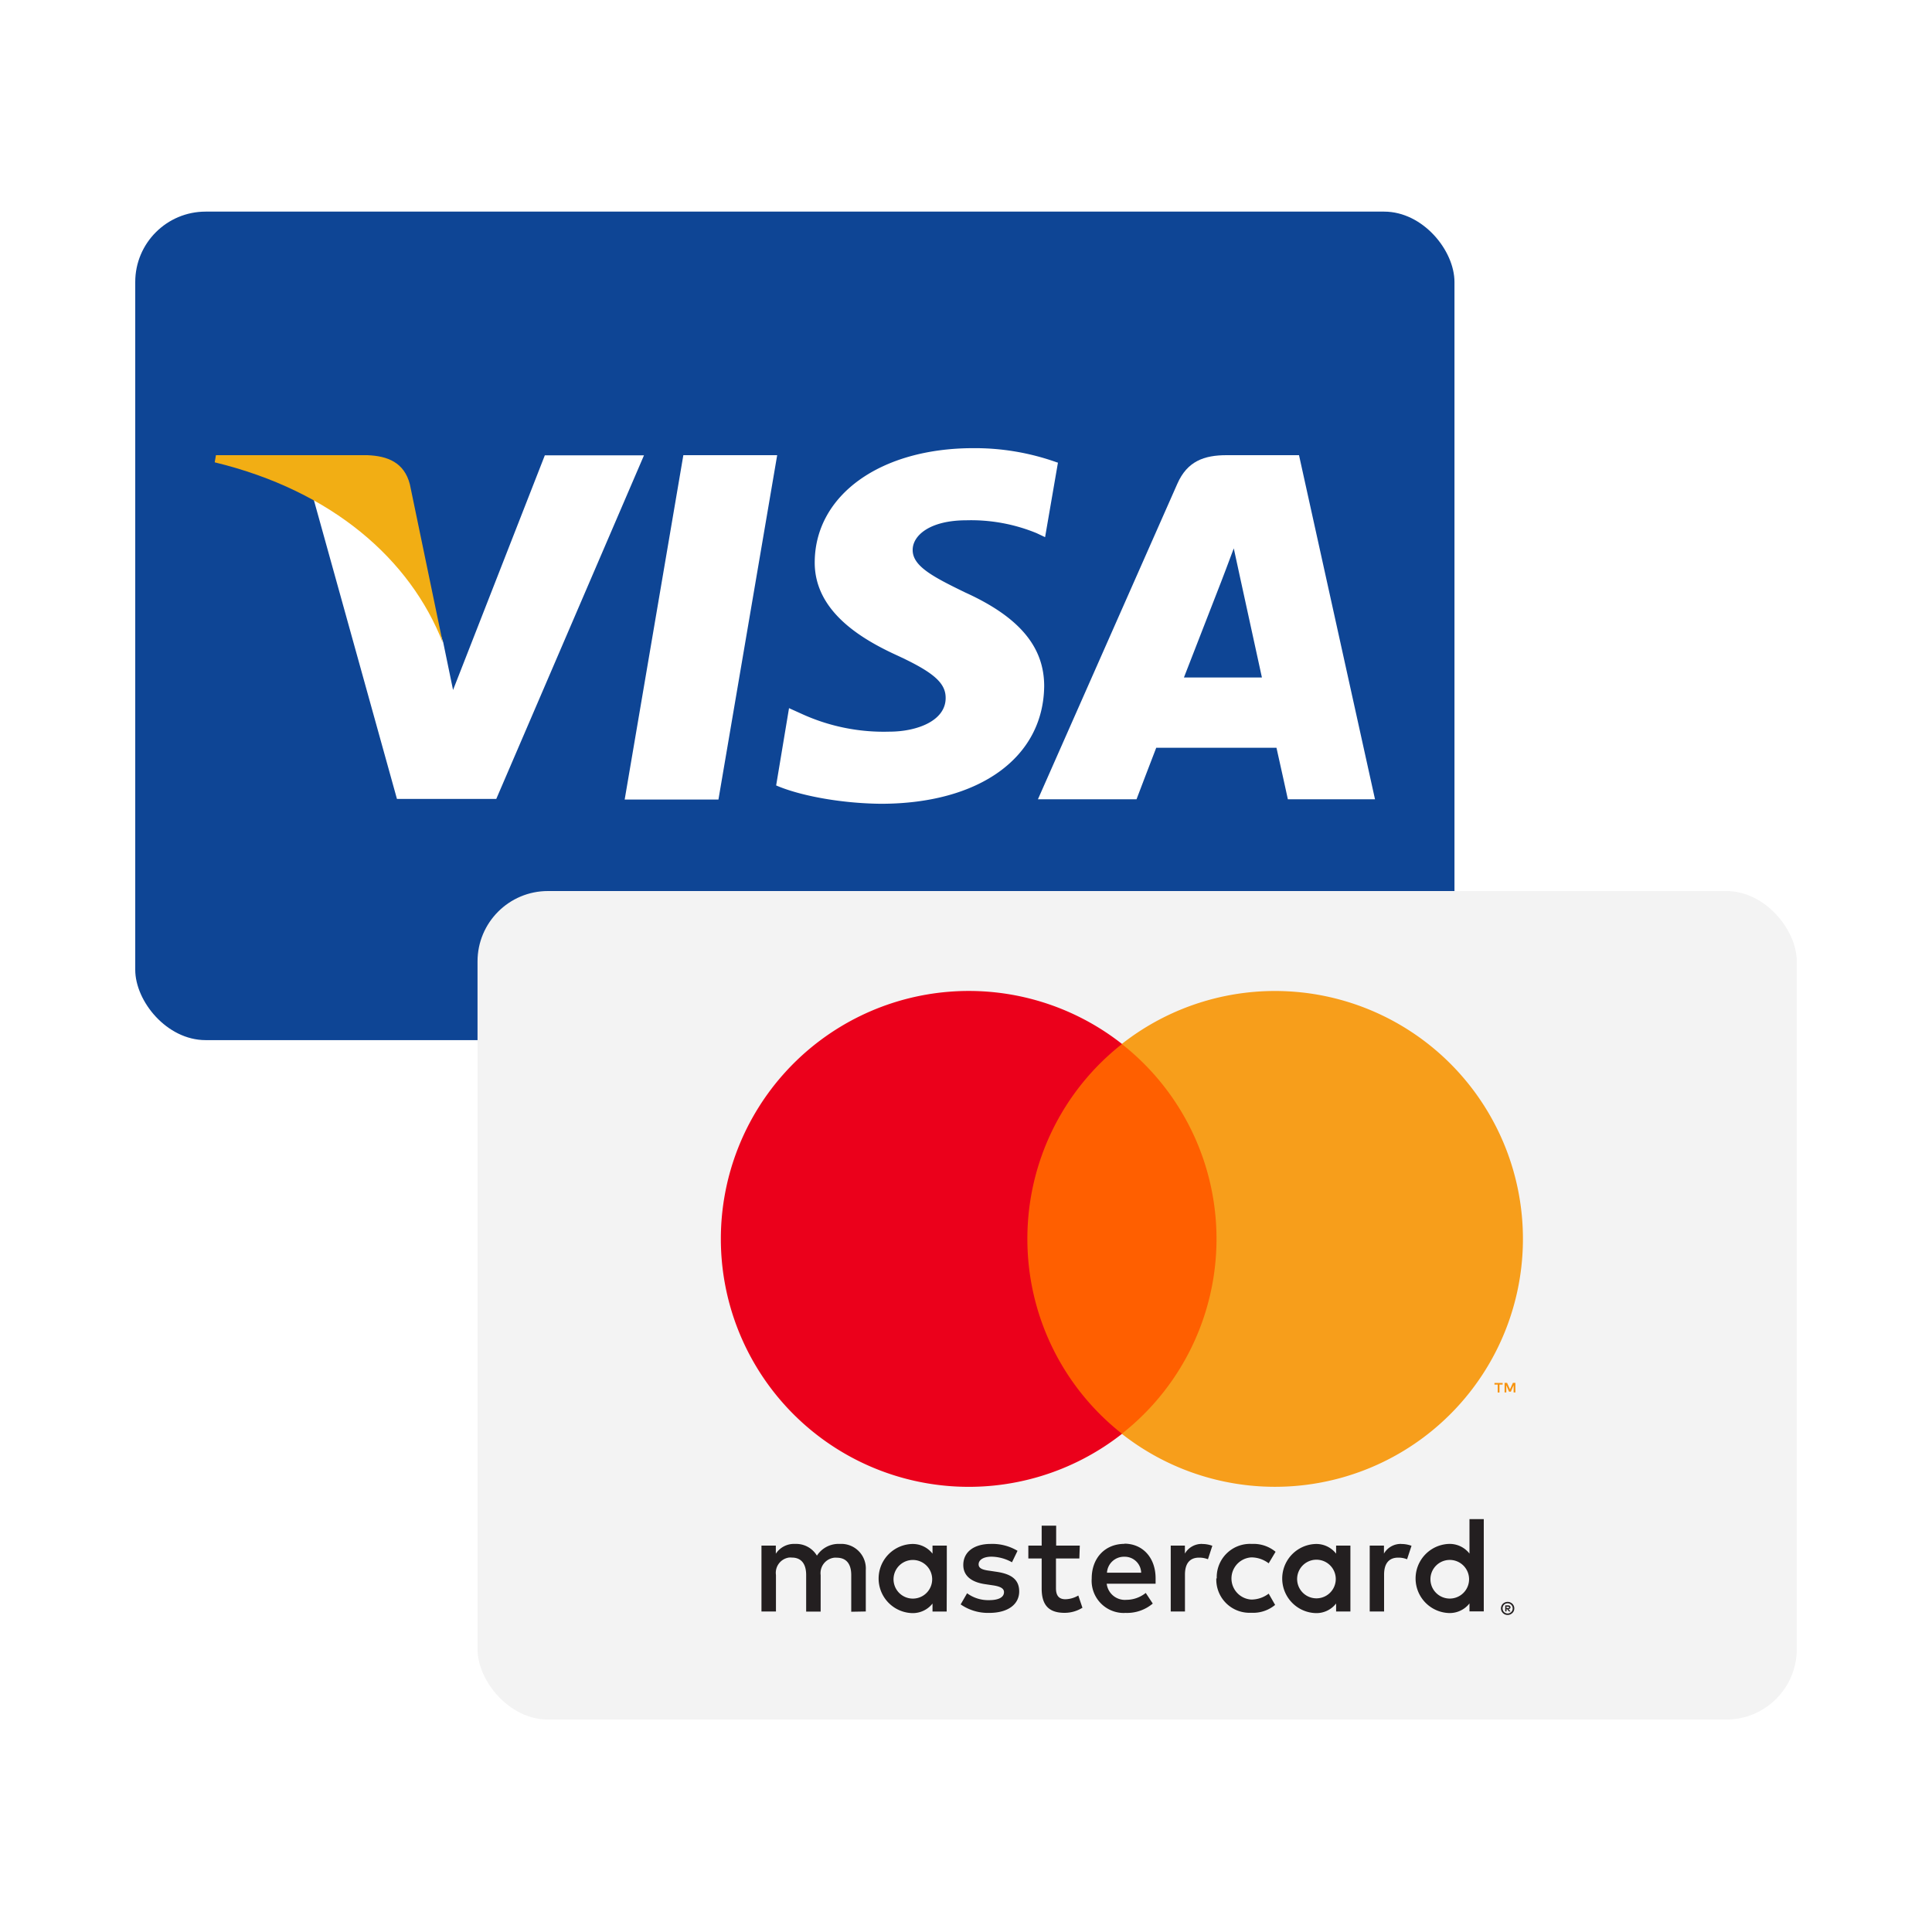 <?xml version="1.0" encoding="UTF-8"?> <svg xmlns="http://www.w3.org/2000/svg" id="Vrstva_1" data-name="Vrstva 1" viewBox="0 0 300 300"><defs><style>.cls-1,.cls-3{fill:#fff;}.cls-2{fill:#0e4595;}.cls-3,.cls-4{fill-rule:evenodd;}.cls-4{fill:#f2ae14;}.cls-5{fill:#f3f3f3;}.cls-6{fill:#231f20;}.cls-7{fill:#f79410;}.cls-8{fill:#ff5f00;}.cls-9{fill:#eb001b;}.cls-10{fill:#f79e1b;}</style></defs><g id="Vrstva_2" data-name="Vrstva 2"><g id="Vrstva_1-2" data-name="Vrstva 1-2"><rect class="cls-1" width="300" height="300"></rect><g id="Page-1"><g id="visa"><rect id="Rectangle-1" class="cls-2" x="21" y="32.86" width="204.85" height="128.65" rx="10.93"></rect><path id="Shape" class="cls-3" d="M97,124.15l9.11-53.47h14.57l-9.12,53.47Z"></path><path id="path13" class="cls-3" d="M164.21,71.83a37.82,37.82,0,0,0-13.07-2.24c-14.4,0-24.54,7.25-24.63,17.64-.08,7.68,7.24,12,12.77,14.53,5.68,2.62,7.58,4.29,7.56,6.63,0,3.58-4.53,5.22-8.72,5.22a30.62,30.62,0,0,1-13.72-2.8l-1.88-.85-2,12c3.41,1.49,9.7,2.78,16.24,2.85,15.32,0,25.26-7.17,25.38-18.27,0-6.08-3.83-10.71-12.24-14.53-5.09-2.47-8.21-4.12-8.18-6.63,0-2.22,2.64-4.59,8.35-4.59a26.78,26.78,0,0,1,10.9,2l1.31.62,2-11.59"></path><path id="Path" class="cls-3" d="M201.71,70.68H190.45c-3.49,0-6.1.95-7.63,4.43l-21.65,49h15.31s2.5-6.58,3.06-8h18.67c.43,1.87,1.77,8,1.77,8h13.53l-11.8-53.43ZM183.84,105.2c1.21-3.08,5.81-14.94,5.81-14.94s1.19-3.1,1.93-5.11l1,4.61s2.79,12.77,3.37,15.44Z"></path><path id="path16" class="cls-3" d="M84.61,70.68,70.35,107.14l-1.53-7.41c-2.65-8.54-10.93-17.8-20.18-22.43l13,46.76H77.06L100,70.7H84.61"></path><path id="path18" class="cls-4" d="M57,70.68H33.53l-.19,1.11c18.29,4.43,30.39,15.12,35.41,28l-5.11-24.6c-.88-3.38-3.44-4.39-6.61-4.51"></path></g></g><rect id="Rectangle-1-2" class="cls-5" x="74.15" y="138.36" width="204.85" height="128.65" rx="10.93"></rect><path class="cls-6" d="M233.93,249.45v.25h.24a.24.24,0,0,0,.12,0,.11.11,0,0,0,.05-.09.12.12,0,0,0-.05-.1h-.12Zm.24-.17a.4.4,0,0,1,.28.08.27.27,0,0,1,.1.22.27.27,0,0,1-.08.19.36.36,0,0,1-.22.09l.3.36h-.24l-.28-.35h-.1v.35h-.2v-.94Zm-.06,1.26a.77.77,0,0,0,.3-.06.85.85,0,0,0,.25-.17.62.62,0,0,0,.17-.25.83.83,0,0,0,0-.62.81.81,0,0,0-.42-.42.77.77,0,0,0-.3-.06.81.81,0,0,0-.57.23.82.82,0,0,0-.16.25.83.83,0,0,0,0,.62.82.82,0,0,0,.16.25.81.81,0,0,0,.57.23m0-1.8a.92.92,0,0,1,.4.08,1.15,1.15,0,0,1,.33.21,1.06,1.06,0,0,1,.22.33,1,1,0,0,1,.08.39,1.1,1.1,0,0,1-.08.4,1,1,0,0,1-.22.32,1.46,1.46,0,0,1-.33.22,1.1,1.1,0,0,1-.4.08,1,1,0,0,1-.74-.3,1,1,0,0,1-.22-.32,1.1,1.1,0,0,1-.08-.4,1,1,0,0,1,.08-.39,1.06,1.06,0,0,1,.22-.33,1.08,1.08,0,0,1,.74-.29m-95.36-3.63a3,3,0,1,1,0,.24,1.93,1.93,0,0,1,0-.24m8.27,0V240H144.8v1.25a3.89,3.89,0,0,0-3.23-1.5,5.37,5.37,0,0,0,0,10.73A3.9,3.9,0,0,0,144.8,249v1.24H147Zm75.1,0a3,3,0,1,1,0,.23c0-.08,0-.15,0-.23m8.28,0v-9.22h-2.22v5.35a3.89,3.89,0,0,0-3.23-1.5,5.37,5.37,0,0,0,0,10.73,3.9,3.9,0,0,0,3.23-1.49v1.24h2.22Zm-55.79-3.38a2.55,2.55,0,0,1,2.59,2.48h-5.31a2.64,2.64,0,0,1,2.72-2.48m0-2c-3,0-5.09,2.18-5.09,5.37a5,5,0,0,0,4.62,5.35,4.28,4.28,0,0,0,.62,0A6.18,6.18,0,0,0,179,249l-1.09-1.65a4.82,4.82,0,0,1-3,1.07,2.84,2.84,0,0,1-3.06-2.5h7.59v-.85c0-3.19-2-5.37-4.86-5.37m26.84,5.37a3,3,0,1,1,0,.24,1.93,1.93,0,0,1,0-.24m8.27,0V240h-2.22v1.25a3.89,3.89,0,0,0-3.23-1.5,5.37,5.37,0,0,0,0,10.73,3.87,3.87,0,0,0,3.23-1.49v1.24h2.22Zm-20.82,0a5.15,5.15,0,0,0,4.95,5.36h.5a5.34,5.34,0,0,0,3.68-1.22l-1-1.75a4.48,4.48,0,0,1-2.68.92,3.28,3.28,0,0,1,0-6.55,4.48,4.48,0,0,1,2.68.92l1.07-1.79a5.34,5.34,0,0,0-3.68-1.22,5.17,5.17,0,0,0-5.45,4.86,4.34,4.34,0,0,0,0,.51m28.65-5.37a3,3,0,0,0-2.69,1.5V240h-2.21v10.23h2.23V244.5c0-1.69.73-2.63,2.18-2.63a3.64,3.64,0,0,1,1.39.25l.69-2.09a4.55,4.55,0,0,0-1.59-.28M158,240.81a7.59,7.59,0,0,0-4.16-1.07c-2.59,0-4.26,1.24-4.26,3.27,0,1.67,1.24,2.7,3.53,3l1,.15c1.22.17,1.79.49,1.79,1.06,0,.8-.81,1.25-2.33,1.25a5.53,5.53,0,0,1-3.4-1.07l-1,1.73a7.45,7.45,0,0,0,4.43,1.32c3,0,4.66-1.39,4.66-3.33s-1.35-2.74-3.57-3.06l-1-.15c-1-.13-1.73-.32-1.73-1s.73-1.19,2-1.19a6.68,6.68,0,0,1,3.18.87Zm28.68-1.07a3,3,0,0,0-2.69,1.5V240h-2.2v10.23H184V244.5c0-1.69.72-2.63,2.18-2.63a3.64,3.64,0,0,1,1.39.25l.68-2.09a4.5,4.5,0,0,0-1.58-.28m-19,.25H164v-3.1h-2.25V240h-2.07v2h2.07v4.66c0,2.37.92,3.78,3.55,3.78a5.25,5.25,0,0,0,2.78-.79l-.64-1.9a4.15,4.15,0,0,1-2,.58c-1.11,0-1.47-.69-1.47-1.71V242h3.63Zm-33.23,10.23V243.8a3.82,3.82,0,0,0-3.55-4.06,3.38,3.38,0,0,0-.45,0,4,4,0,0,0-3.59,1.82,3.75,3.75,0,0,0-3.38-1.82,3.37,3.37,0,0,0-3,1.52V240h-2.23v10.23h2.25v-5.67a2.39,2.39,0,0,1,2-2.7,2.47,2.47,0,0,1,.47,0c1.48,0,2.22,1,2.22,2.7v5.69h2.25v-5.67a2.41,2.41,0,0,1,2.1-2.7,1.79,1.79,0,0,1,.4,0c1.52,0,2.25,1,2.25,2.7v5.69Z"></path><path class="cls-7" d="M235.31,216.22v-1.49h-.39l-.45,1-.45-1h-.39v1.49h.27V215.1l.42,1h.29l.42-1v1.12Zm-2.47,0V215h.49v-.26h-1.27V215h.5v1.23Z"></path><path class="cls-8" d="M191.05,222.65H157.37V162.11h33.68Z"></path><path class="cls-9" d="M159.53,192.37a38.42,38.42,0,0,1,14.7-30.26,38.5,38.5,0,1,0,0,60.53,38.46,38.46,0,0,1-14.7-30.27"></path><path class="cls-10" d="M236.48,192.37a38.5,38.5,0,0,1-62.29,30.27,38.49,38.49,0,0,0,0-60.53,38.5,38.5,0,0,1,62.29,30.26"></path></g></g></svg> 